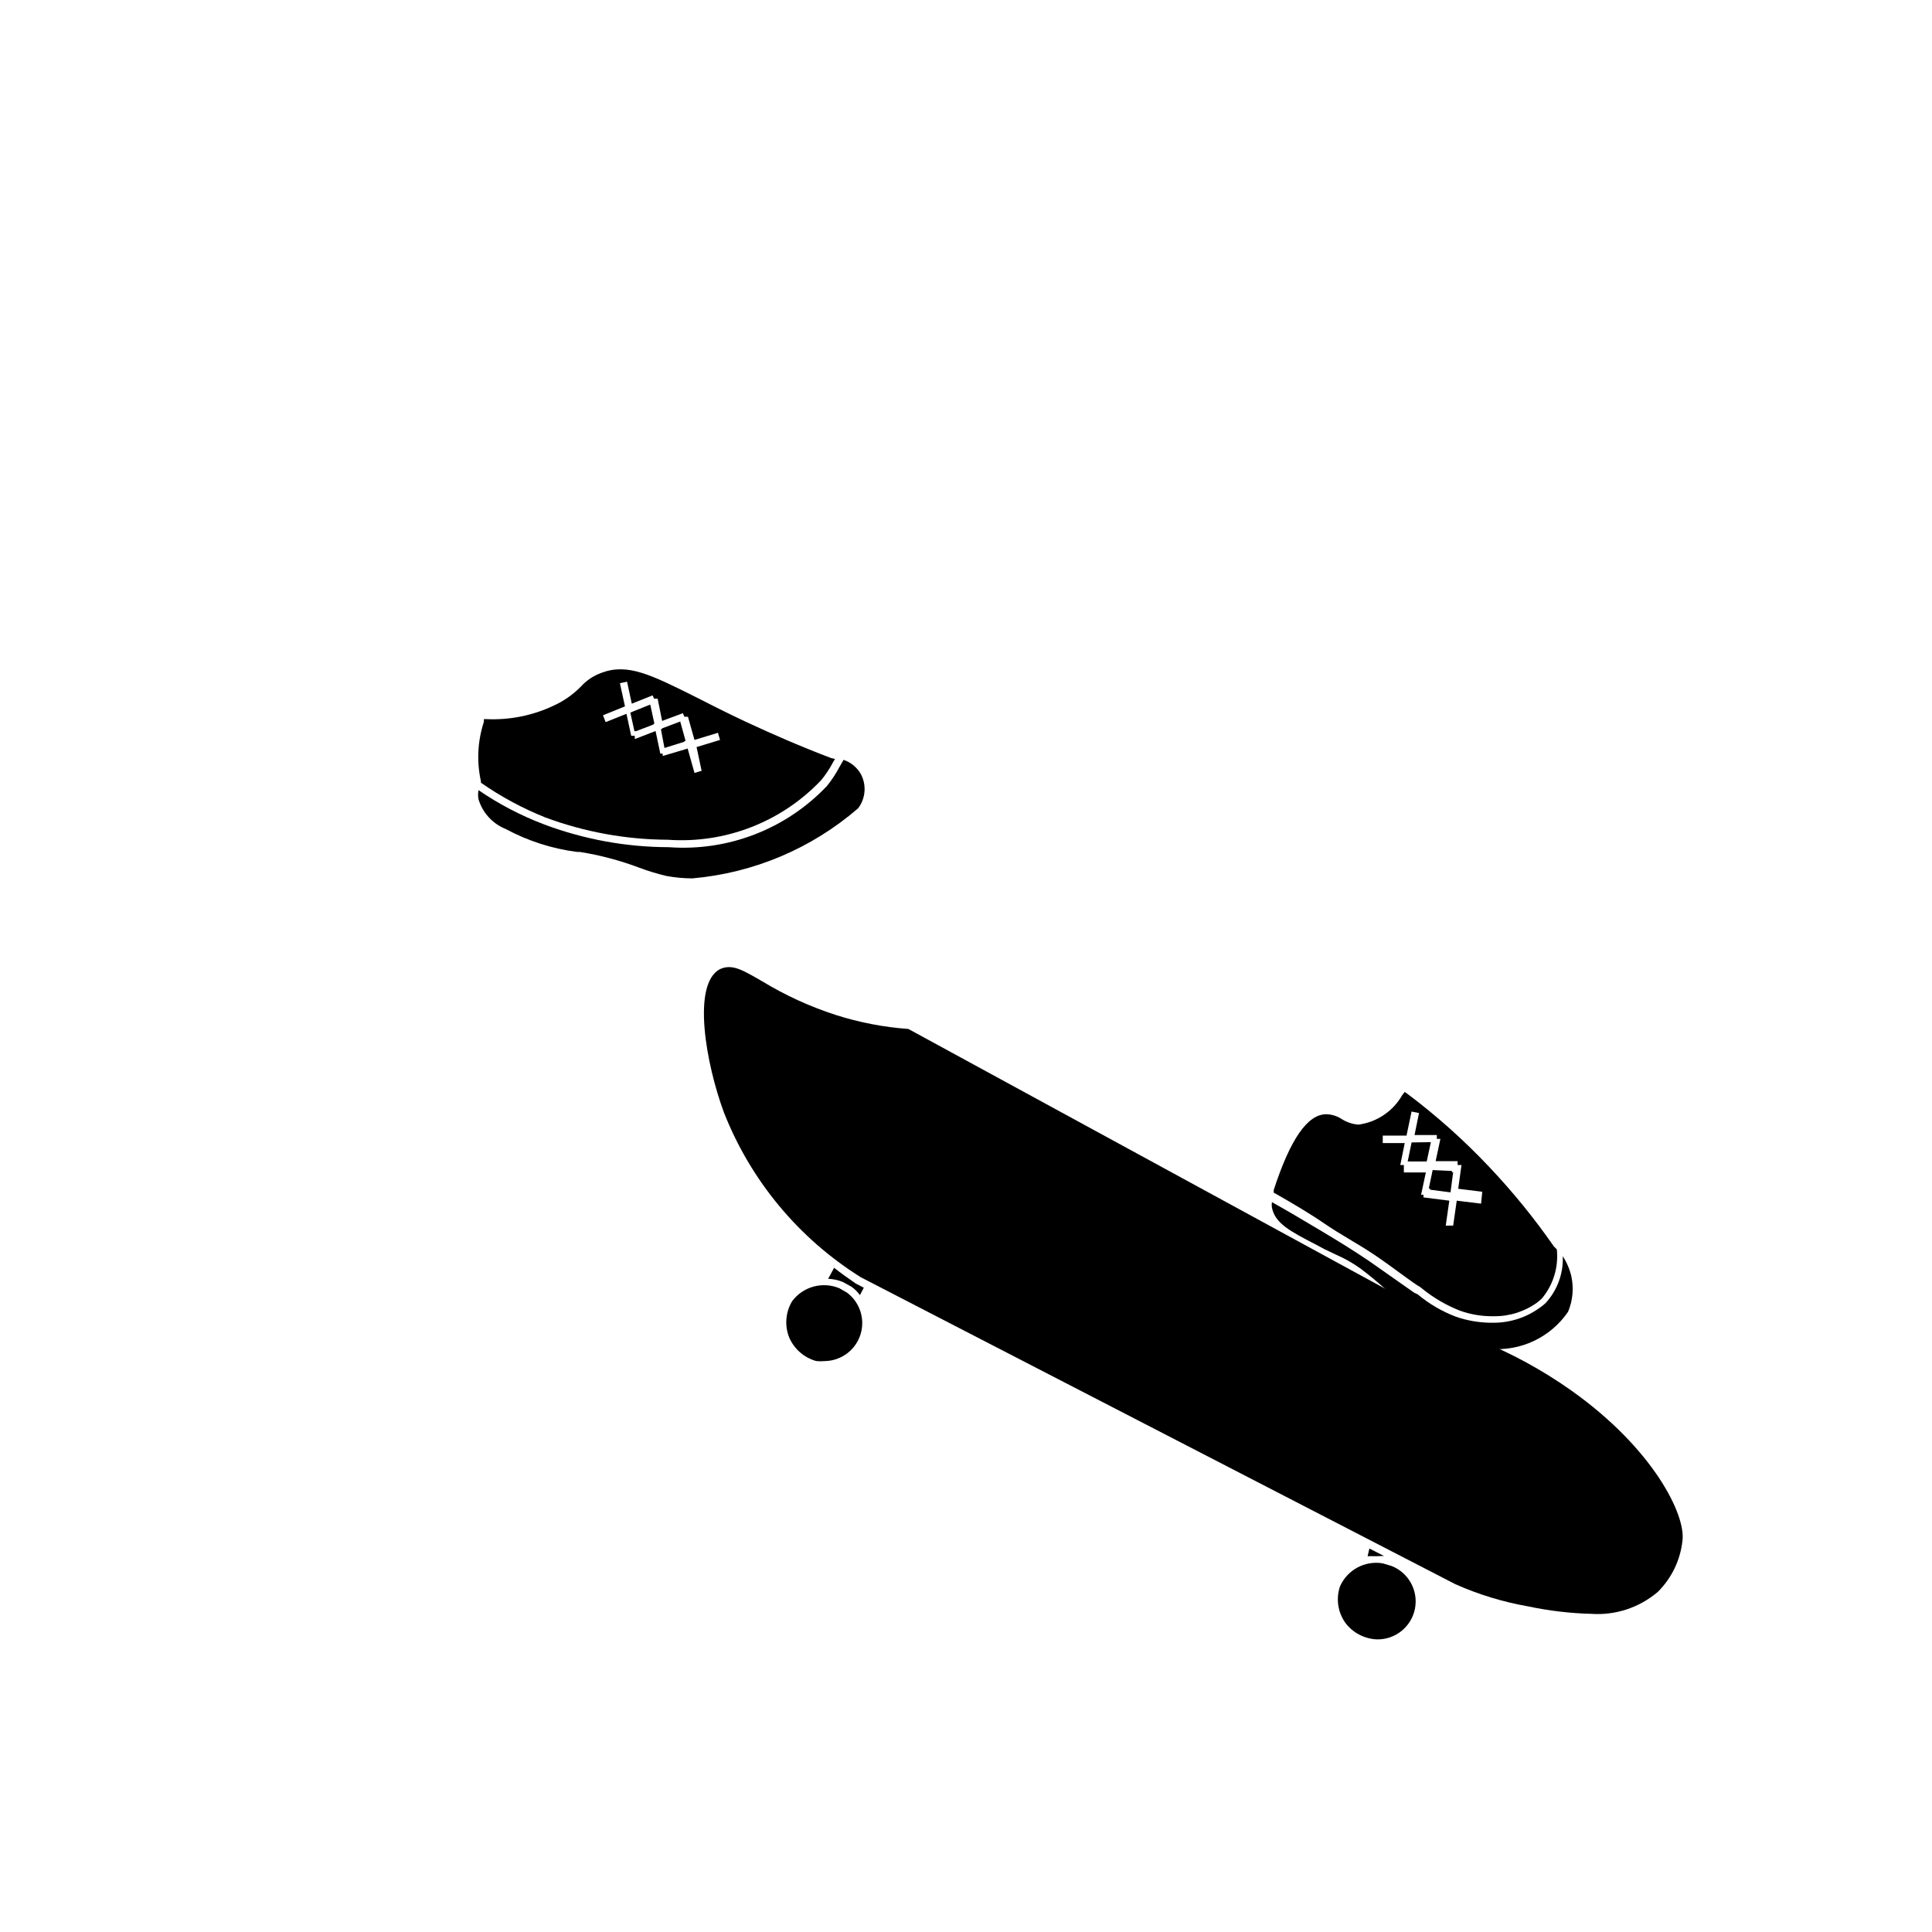 <?xml version="1.0" encoding="UTF-8"?>
<!-- Uploaded to: ICON Repo, www.svgrepo.com, Generator: ICON Repo Mixer Tools -->
<svg fill="#000000" width="800px" height="800px" version="1.1" viewBox="144 144 512 512" xmlns="http://www.w3.org/2000/svg">
 <g>
  <path d="m560.51 512.57c-7.727-5.481-16.078-10.027-24.875-13.543-4.441-0.539-8.699-2.102-12.438-4.566-2.113-1.559-4.016-3.387-5.668-5.43l-132.8-72.344c-6.527-0.473-12.973-1.715-19.207-3.699-6.863-2.215-13.441-5.227-19.602-8.977-4.961-2.832-7.871-4.723-11.18-3.148-7.398 4.016-3.699 24.953 1.102 37.941v0.004c7.109 18.074 19.828 33.387 36.293 43.688l157.52 81.32c6.188 2.758 12.691 4.738 19.363 5.902 5.492 1.164 11.078 1.82 16.688 1.969 6.414 0.441 12.746-1.652 17.637-5.824 3.68-3.652 5.988-8.465 6.531-13.621 0.867-6.926-7.871-24.402-29.363-39.672z"/>
  <path d="m368.51 486.59-2.047-1.18c-4.457-1.871-9.613-0.477-12.52 3.387-1.77 2.922-2.062 6.508-0.785 9.68 1.328 3.047 3.961 5.332 7.164 6.219 0.785 0.078 1.574 0.078 2.359 0 4.281-0.109 8.023-2.91 9.336-6.984 1.312-4.078-0.098-8.535-3.508-11.121z"/>
  <path d="m369.69 485.02c0.848 0.613 1.594 1.355 2.203 2.203l1.023-1.969-2.125-1.102c-1.969-1.34-3.938-2.754-5.746-4.172l-1.574 2.914c1.352 0.055 2.684 0.348 3.938 0.867z"/>
  <path d="m510.76 556.34-3.856-1.969-0.473 2.047c0.707-0.035 1.418-0.035 2.125 0z"/>
  <path d="m512.8 559.01-2.363-0.707c-4.738-0.797-9.414 1.734-11.336 6.141-1.086 3.242-0.562 6.812 1.418 9.605 1.996 2.664 5.094 4.285 8.426 4.406 4.863 0.07 9.082-3.344 10.031-8.113 0.945-4.773-1.652-9.539-6.176-11.332z"/>
  <path d="m372.05 348.99c-1.023-1.699-2.613-2.981-4.488-3.621l-1.102 1.891c-0.938 1.781-2.043 3.469-3.309 5.035-10.82 11.414-26.191 17.367-41.879 16.219-11.32-0.02-22.547-2.074-33.141-6.062-6.109-2.32-11.926-5.359-17.316-9.055-0.16 0.809-0.16 1.637 0 2.441 1.094 3.586 3.758 6.484 7.242 7.871 5.871 3.16 12.277 5.215 18.891 6.062h0.711c5.375 0.855 10.648 2.254 15.742 4.172 2.363 0.891 4.785 1.625 7.242 2.203 2.262 0.414 4.551 0.625 6.848 0.633 16.234-1.422 31.602-7.922 43.926-18.578 2.023-2.672 2.273-6.289 0.633-9.211z"/>
  <path d="m316.08 330.96-4.723 1.891 1.102 4.961 4.723-1.812zm0 0-4.723 1.891 1.102 4.961 4.723-1.812zm0 0-4.723 1.891 1.102 4.961 4.723-1.812zm0 0-4.723 1.891 1.102 4.961 4.723-1.812zm0 0-4.723 1.891 1.102 4.961 4.723-1.812zm0 0-4.723 1.891 1.102 4.961 4.723-1.812zm0 0-4.723 1.891 1.102 4.961 4.723-1.812zm0 0-4.723 1.891 1.102 4.961 4.723-1.812zm0 0-4.723 1.891 1.102 4.961 4.723-1.812zm7.871 4.488-4.801 1.812 0.945 4.961 5.273-1.652zm0 0-4.801 1.812 0.945 4.961 5.273-1.652zm-12.91-2.598 1.102 4.961 4.723-1.812-1.102-5.039zm53.215 12.043c-7.871-2.992-15.352-6.219-22.75-9.684-5.039-2.363-9.211-4.488-12.91-6.375-12.121-6.062-18.262-9.133-25.191-6.535h0.004c-2.117 0.758-4.012 2.031-5.512 3.699-2.086 2.109-4.539 3.816-7.242 5.039-5.527 2.602-11.609 3.816-17.711 3.543h-0.707v0.707h-0.004c-1.664 5.086-1.938 10.52-0.785 15.746v0.395c5.324 3.711 11.055 6.801 17.082 9.207 10.379 3.856 21.359 5.856 32.434 5.906 15.211 1.086 30.113-4.688 40.617-15.746 1.211-1.461 2.266-3.043 3.148-4.723l0.551-0.945zm-34.32 3.387-1.891 0.551-1.812-6.453-6.613 1.969v-0.629h-0.629l-1.258-5.984-5.512 2.125v-0.867h-0.945l-1.258-5.824-5.512 2.203-0.707-1.812 5.824-2.363-1.34-6.141 1.891-0.395 1.258 5.824 5.512-2.203 0.395 0.867h0.945l1.18 5.902 5.512-2.047 0.395 0.945h0.945l1.73 6.141 6.219-1.891 0.551 1.891-6.219 1.891zm-10.469-11.258 0.945 4.961 5.273-1.652-1.418-5.117zm-7.871-4.41 1.102 4.961 4.723-1.812-1.102-5.039zm4.723-1.891-4.723 1.891 1.102 4.961 4.723-1.812zm0 0-4.723 1.891 1.102 4.961 4.723-1.812zm0 0-4.723 1.891 1.102 4.961 4.723-1.812zm0 0-4.723 1.891 1.102 4.961 4.723-1.812zm0 0-4.723 1.891 1.102 4.961 4.723-1.812zm0 0-4.723 1.891 1.102 4.961 4.723-1.812zm0 0-4.723 1.891 1.102 4.961 4.723-1.812zm0 0-4.723 1.891 1.102 4.961 4.723-1.812z"/>
  <path d="m560.43 482.26c-0.441-1.906-1.215-3.715-2.281-5.356 0.195 4.59-1.449 9.066-4.566 12.441-0.395 0.371-0.812 0.715-1.262 1.023-3.606 2.711-8 4.176-12.516 4.172h-0.945c-3.055-0.055-6.082-0.586-8.973-1.574-3.723-1.41-7.18-3.434-10.234-5.984l-0.863-0.395-11.887-8.344c-4.566-3.07-7.871-5.117-13.145-8.266-5.273-3.148-8.344-4.961-12.676-7.398-0.082 0.496-0.082 1 0 1.496 0.867 4.172 4.801 6.219 11.965 9.918l1.891 1.023 3.148 1.496h-0.004c2.34 1.008 4.559 2.277 6.613 3.777 4.184 3.172 8.109 6.672 11.73 10.469 3.211 3.871 7.316 6.898 11.965 8.816 3.348 1.258 6.894 1.898 10.469 1.891 4.016 0.34 8.047-0.395 11.684-2.121 3.637-1.73 6.75-4.394 9.02-7.719 1.238-2.961 1.539-6.231 0.867-9.367z"/>
  <path d="m518.08 446.76-1.023 5.039h5.039l1.102-5.117zm0 0-1.023 5.039h5.039l1.102-5.117zm0 0-1.023 5.039h5.039l1.102-5.117zm0 0-1.023 5.039h5.039l1.102-5.117zm0 0-1.023 5.039h5.039l1.102-5.117zm5.59 7.32-1.023 4.879 5.434 0.707 0.707-5.352zm0 0-1.023 4.879 5.434 0.707 0.707-5.352zm-5.59-7.32-1.023 5.039h5.039l1.102-5.117zm0 0-1.023 5.039h5.039l1.102-5.117zm5.59 7.32-1.023 4.879 5.434 0.707 0.707-5.352zm0 0-1.023 4.879 5.434 0.707 0.707-5.352zm-5.59-7.32-1.023 5.039h5.039l1.102-5.117zm0 0-1.023 5.039h5.039l1.102-5.117zm5.59 7.32-1.023 4.879 5.434 0.707 0.707-5.352zm0 0-1.023 4.879 5.434 0.707 0.707-5.352zm-5.59-7.32-1.023 5.039h5.039l1.102-5.117zm0 0-1.023 5.039h5.039l1.102-5.117zm5.59 7.32-1.023 4.879 5.434 0.707 0.707-5.352zm0 0-1.023 4.879 5.434 0.707 0.707-5.352zm-5.59-7.32-1.023 5.039h5.039l1.102-5.117zm37.707 27.551c-5.199-7.484-10.961-14.562-17.238-21.176-6.613-6.992-13.801-13.418-21.492-19.207l-0.789-0.551-0.629 0.789c-2.43 4.309-6.742 7.223-11.648 7.871-1.535-0.121-3.019-0.605-4.328-1.418-1.238-0.832-2.684-1.297-4.176-1.336-5.039 0-9.605 6.769-13.934 20.074v0.707l0.707 0.395c4.41 2.519 8.582 4.961 12.832 7.871 4.25 2.914 8.66 5.195 13.227 8.266s10.707 7.871 11.965 8.422l0.789 0.629c2.949 2.371 6.242 4.281 9.762 5.668 2.676 0.969 5.496 1.477 8.344 1.496h0.867c4.102 0.023 8.105-1.273 11.414-3.699l1.102-0.945c3.059-3.629 4.508-8.348 4.016-13.066zm-19.285-11.332-6.453-0.789-0.945 6.613h-1.969l0.945-6.613-6.848-0.867v-0.707h-0.629l1.258-5.902h-5.824l-0.004-1.969h-0.945l1.18-5.824h-5.824v-1.969h6.297l1.34-6.379 1.969 0.395-1.18 5.824h5.902v1.023h0.945l-1.258 5.902h5.824v1.023h1.023l-0.867 6.297 6.375 0.789zm-13.539-3.699 5.434 0.707 0.707-5.352h-5.117zm-4.883-12.52-1.023 5.039h5.039l1.102-5.117zm0 0-1.023 5.039h5.039l1.102-5.117zm5.59 7.32-1.023 4.879 5.434 0.707 0.707-5.352zm0 0-1.023 4.879 5.434 0.707 0.707-5.352zm-5.59-7.32-1.023 5.039h5.039l1.102-5.117zm0 0-1.023 5.039h5.039l1.102-5.117zm5.59 7.32-1.023 4.879 5.434 0.707 0.707-5.352zm0 0-1.023 4.879 5.434 0.707 0.707-5.352zm-5.59-7.32-1.023 5.039h5.039l1.102-5.117zm0 0-1.023 5.039h5.039l1.102-5.117zm5.59 7.32-1.023 4.879 5.434 0.707 0.707-5.352zm0 0-1.023 4.879 5.434 0.707 0.707-5.352zm-5.59-7.32-1.023 5.039h5.039l1.102-5.117zm0 0-1.023 5.039h5.039l1.102-5.117zm0 0-1.023 5.039h5.039l1.102-5.117zm0 0-1.023 5.039h5.039l1.102-5.117zm0 0-1.023 5.039h5.039l1.102-5.117z"/>
 </g>
</svg>